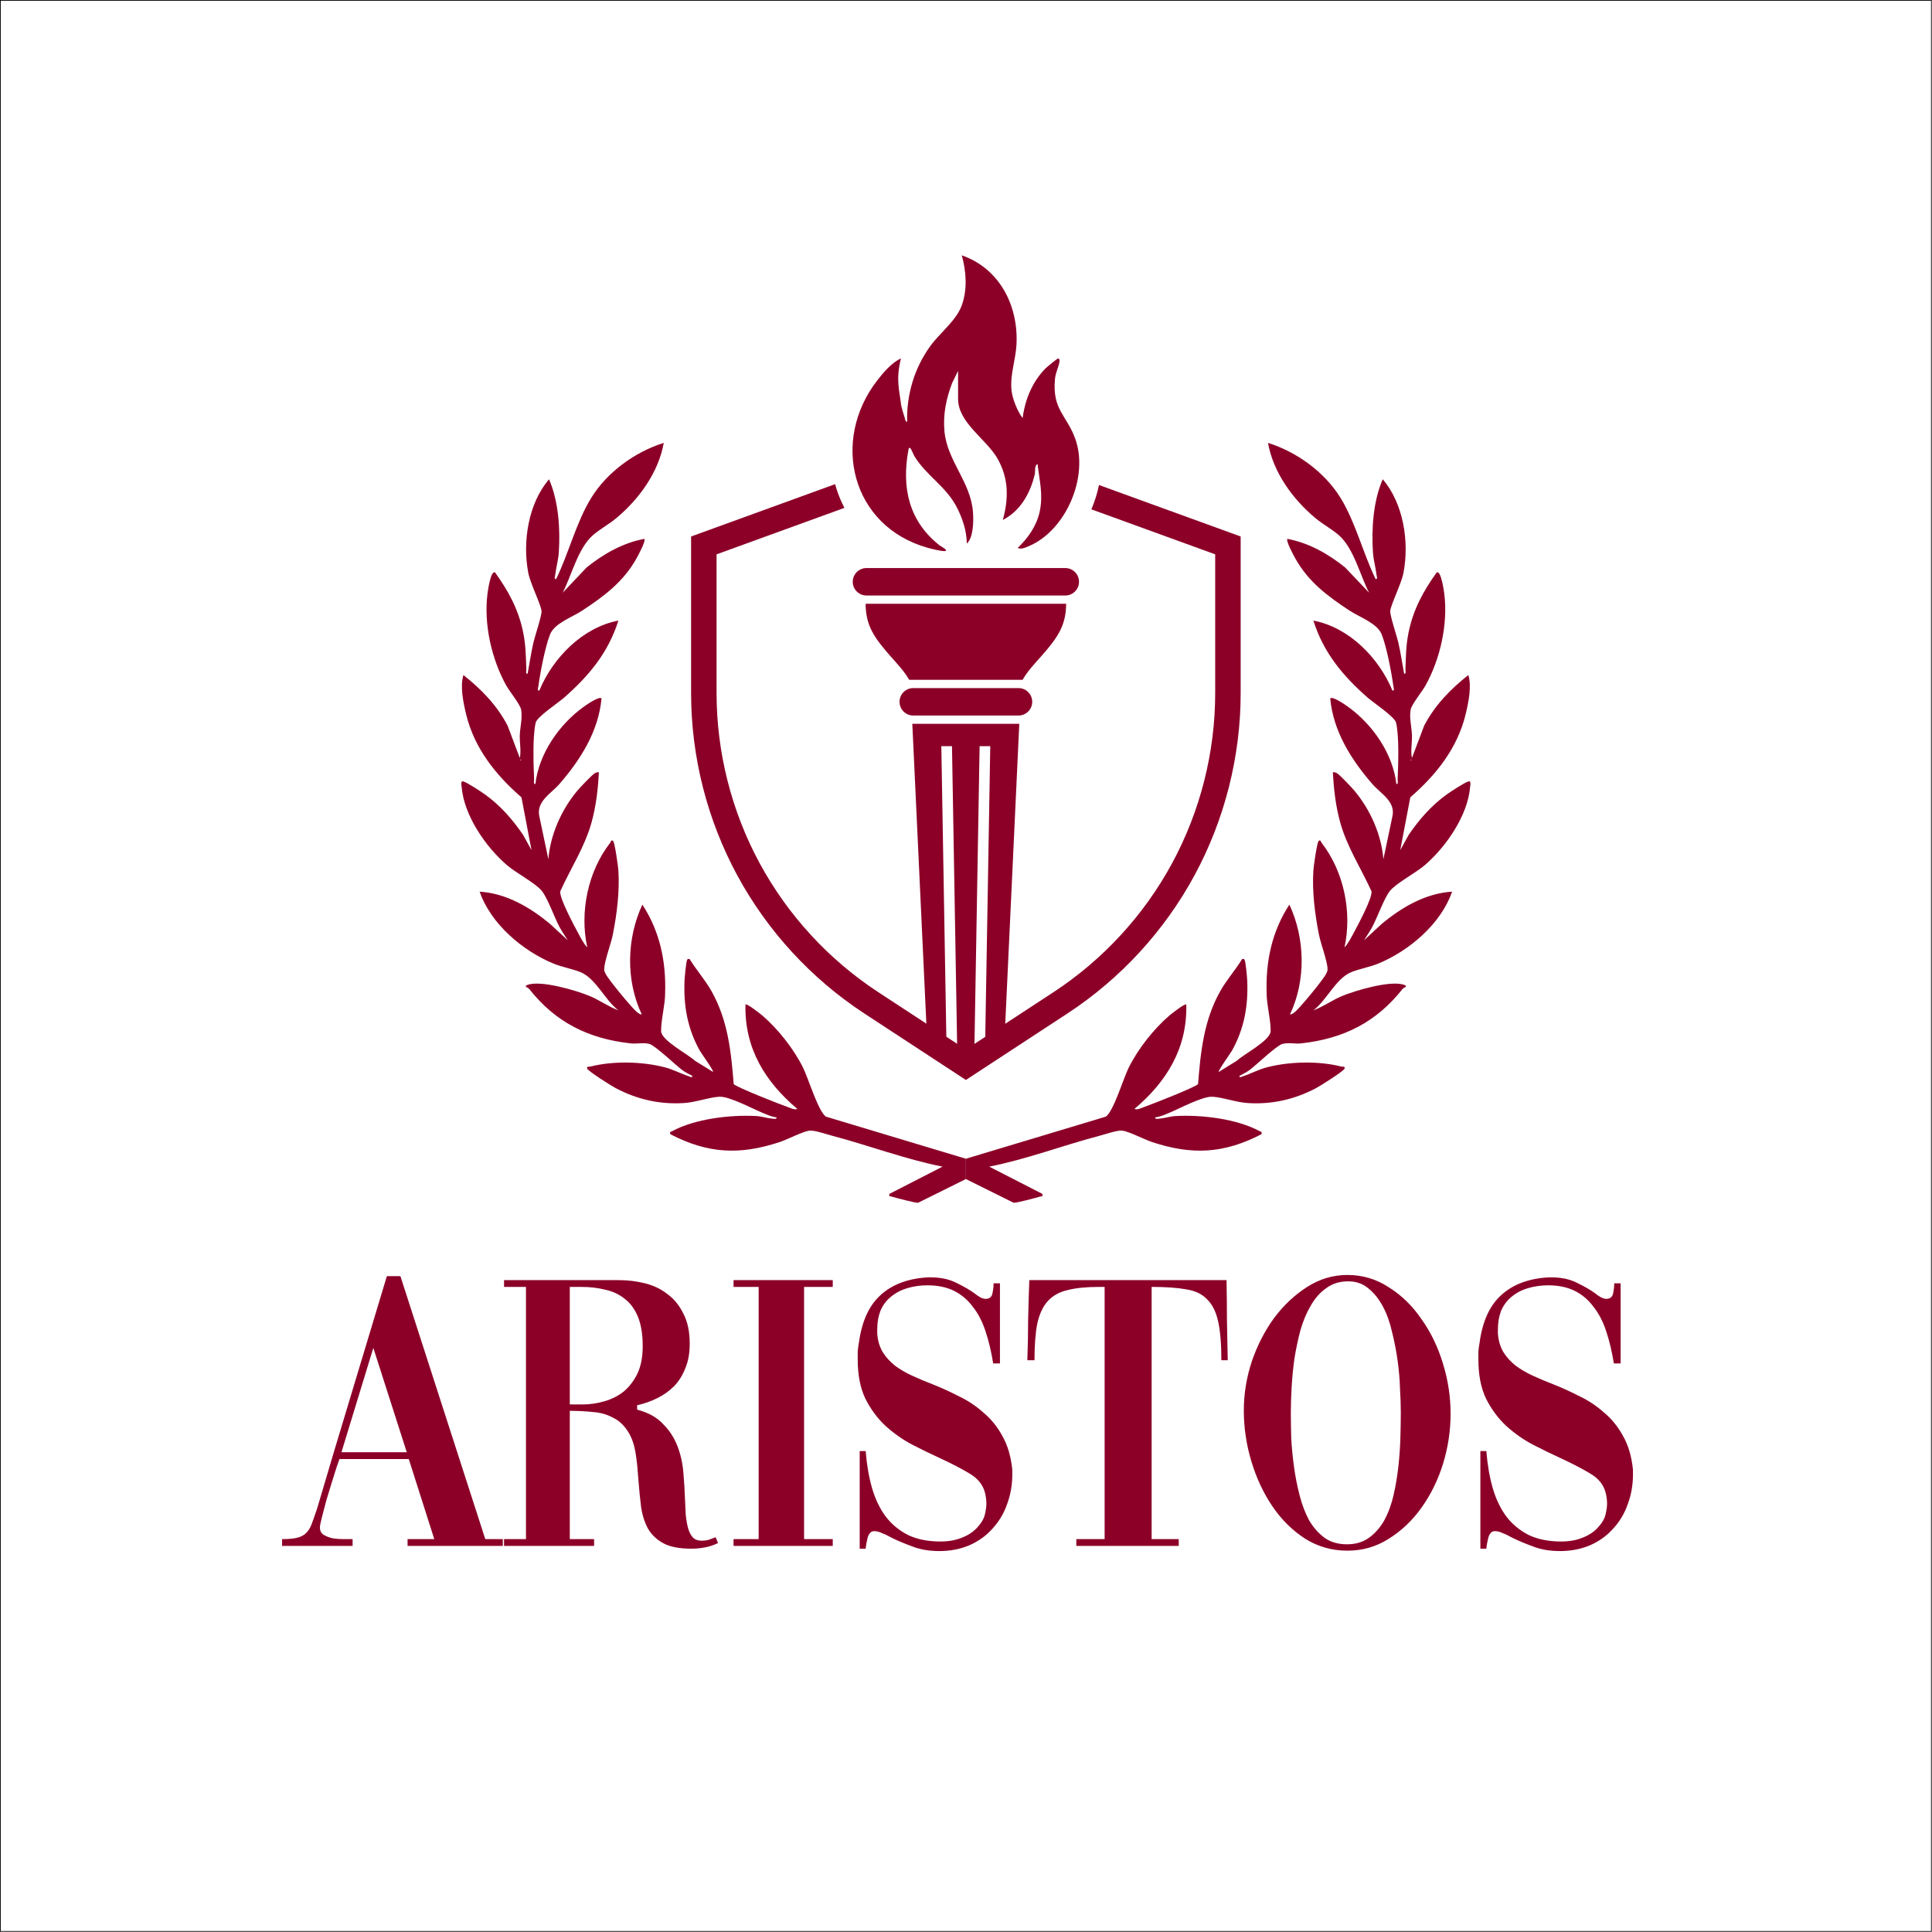 <?xml version="1.0" encoding="UTF-8"?> <svg xmlns="http://www.w3.org/2000/svg" width="2667" height="2667" viewBox="0 0 2667 2667" fill="none"><g clip-path="url(#clip0_204_2)"><mask id="mask0_204_2" style="mask-type:luminance" maskUnits="userSpaceOnUse" x="0" y="58" width="2667" height="2667"><path d="M0 58.002H2666.67V2724.67H0V58.002Z" fill="white"></path></mask><g mask="url(#mask0_204_2)"><path d="M718.512 1050.03V1048.25C719.676 1048.84 719.676 1049.44 718.512 1050.03ZM1140.1 1541.44C1129.52 1534.11 1115.85 1488.65 1108.78 1474.29C1096.05 1448.39 1074.24 1420.61 1052.34 1401.83C1049.78 1399.63 1030.82 1384.72 1029.06 1386.64C1027.61 1446.95 1056.14 1493.25 1100.65 1530.79C1096.8 1532.58 1091.01 1529.42 1087.2 1528.11C1077.92 1524.94 1015.32 1500.38 1012.81 1496.46C1009.25 1451.16 1004.74 1408.37 982.175 1368.19C973.428 1352.62 961.314 1339.17 952.06 1323.98C950.111 1323.83 949.579 1323.07 948.516 1325.09C947.074 1327.85 945.162 1348.73 944.947 1353.53C943.415 1388.3 949.086 1420.13 966.099 1450.51C968.111 1454.08 985.682 1478.35 984.302 1479.73L959.415 1464.37C950.06 1455.35 912.895 1436.43 912.63 1423.43C912.312 1408.49 918.136 1387.3 918.162 1371.49C919.616 1327.35 911.022 1285.95 886.755 1248.78C864.946 1295.43 863.704 1353.37 885.831 1400.09C884.186 1401.01 880.971 1398.38 879.616 1397.37C872.895 1392.31 839.552 1351.82 836.034 1344.28C834.868 1341.77 833.97 1340.78 834.059 1337.62C834.362 1326.66 843.375 1303.09 845.932 1290.29C851.616 1261.73 855.515 1230.49 853.628 1201.35C853.287 1195.97 848.654 1163.16 846.464 1161.05C843.716 1158.4 843.338 1162.1 842.387 1163.3C811.539 1202.96 799.982 1258.93 810.679 1307.86C805.59 1302.54 801.4 1294.15 797.855 1287.58C792.475 1277.62 771.867 1239.3 773.399 1230.41C787.716 1198.81 807.134 1169.26 816.527 1135.55C822.856 1112.87 825.451 1089.6 826.792 1066.16C824.007 1065.64 822.654 1066.42 820.451 1067.85C816.438 1070.45 801.007 1086.73 797.248 1091.2C775.222 1117.37 759.791 1151.77 756.982 1186.1L744.69 1127.7C739.475 1106.49 760.462 1095.87 772.235 1082.28C801.336 1048.74 826.198 1009.66 830.375 964.105C826.932 960.649 809.02 973.345 805.476 975.891C771.855 1000.03 743.766 1040.64 739.082 1082.26C735.955 1082.66 737.399 1078.18 737.31 1076.02C736.462 1055.39 735.031 1016.66 739.475 997.587C741.348 989.548 770.526 970.193 778.5 963.219C812.806 933.193 839.628 901.129 853.642 856.673C804.324 866.091 763.362 907.851 744.45 953.332C741.183 953.75 742.892 949.509 743.158 947.573C745.791 928.219 752.323 893.699 759.26 875.939C765.362 860.319 789.539 852.204 803.387 843.091C834.134 822.9 860.819 803.115 879.008 770.14C881.148 766.253 891.932 746.518 889.439 743.873C859.907 749.354 832.983 764.684 809.843 783.304L776.728 818.19C789.424 793.734 797.843 756.62 818.78 738.532C828.184 730.417 841.059 723.392 850.907 715.164C882.211 689.024 909.086 651.973 916.275 611.377C876.451 623.833 838.008 651.771 816.046 687.454C795.463 720.898 785.071 763.836 767.715 799.356C764.387 799.734 766.235 795.582 766.45 793.621C767.602 783.608 770.728 772.849 771.387 762.734C773.564 729.645 770.994 691.784 757.892 661.543C729.247 695.227 721.107 747.734 729.196 790.481C732.107 805.9 746.576 833.964 747.551 843.471C748.146 849.229 738.348 878.331 736.348 887.04C733.107 901.192 730.994 915.8 728.335 930.067C725.222 930.484 726.651 925.991 726.563 923.827C725.854 905.597 725.892 890.927 722.158 872.711C715.69 841.204 702.043 816.255 683.575 790.431C677.386 786.153 673.322 816.457 672.891 819.976C667.739 861.8 678.474 909.496 698.79 946.219C703.22 954.232 718.031 972.371 719.322 979.396C721.499 991.08 717.892 1003.59 717.55 1015.04C717.222 1025.73 719.614 1036.16 717.6 1046.44L700.664 1001.64C685.778 973.283 664.562 951.535 639.751 931.876C634.866 947.193 639.523 969.7 643.334 985.587C654.6 1032.51 684.031 1069.7 719.842 1100.64L733.715 1173.56L721.943 1152.25C707.499 1131.18 690.651 1111.89 669.854 1096.92C664.398 1092.98 644.954 1080.23 639.688 1078.73C635.346 1077.49 637.08 1083.88 637.295 1086.51C640.574 1125.92 670.55 1169.05 699.69 1194.19C712.132 1204.92 739.576 1219.29 748.044 1229.97C756.159 1240.21 765.044 1265.91 772.171 1279.25C775.615 1285.69 779.88 1291.87 783.804 1298.03L759.627 1275.68C731.994 1252.6 698.967 1233.17 662.144 1230.88C677.435 1275.33 721.45 1312.64 764.184 1330.21C775.906 1335.02 789.602 1337.31 800.919 1341.81C822.564 1350.4 835.135 1380.75 853.616 1394.72C839.868 1389.59 827.792 1380.71 814.248 1375.02C795.818 1367.3 745.487 1352.39 727.627 1359.81C722.627 1361.88 729.36 1363.72 730.12 1364.67C766.436 1411 811.83 1433.87 870.679 1440.33C878.882 1441.23 888.844 1438.85 896.68 1441.16C904.63 1443.53 932.351 1469.97 941.466 1476.94C945.148 1479.75 951.376 1482.99 955.655 1485.14C956.099 1488.52 952.302 1486.2 950.655 1485.67C939.896 1482.15 929.579 1476.48 918.098 1473.46C886.831 1465.23 846.248 1464.34 814.894 1472.34C813.134 1472.78 809.184 1471.66 810.704 1475.24C812.336 1479.06 844.186 1499.09 850.034 1502.17C879.578 1517.68 910.452 1524.77 944.023 1522.7C960.276 1521.68 977.707 1515.06 992.592 1513.97C1006.24 1512.96 1037.77 1530.04 1052.38 1536.09C1058.7 1538.7 1065.09 1541.72 1072 1542.43C1072.46 1545.51 1067.76 1544.33 1065.78 1544.18C1059.01 1543.66 1050.95 1541.01 1044.25 1540.65C1008.56 1538.62 959.276 1544.31 927.528 1561.69C925.478 1562.81 924.503 1561.6 925.25 1565.66C977.276 1592.69 1021.32 1594.77 1076.52 1576.46C1087.14 1572.94 1108.71 1561.55 1118.06 1560.71C1124.52 1560.14 1141.9 1566.01 1149.37 1567.99C1200.06 1581.37 1249.57 1600.28 1301.12 1610.46L1227.75 1648.08C1227.22 1652.7 1227.75 1650.91 1230.33 1651.67C1235.96 1653.33 1264.41 1661.02 1267.53 1660.26L1333.33 1627.6V1599.55L1140.1 1541.44Z" fill="#8C0028"></path></g><mask id="mask1_204_2" style="mask-type:luminance" maskUnits="userSpaceOnUse" x="0" y="58" width="2667" height="2667"><path d="M0 58.002H2666.67V2724.67H0V58.002Z" fill="white"></path></mask><g mask="url(#mask1_204_2)"><path d="M1948.16 1048.25V1050.03C1946.99 1049.44 1946.99 1048.84 1948.16 1048.25ZM1333.34 1599.55V1627.6L1399.13 1660.26C1402.26 1661.01 1430.7 1653.33 1436.34 1651.67C1438.92 1650.91 1439.45 1652.7 1438.92 1648.08L1365.55 1610.46C1417.1 1600.28 1466.6 1581.37 1517.3 1567.99C1524.77 1566.01 1542.15 1560.14 1548.61 1560.71C1557.96 1561.55 1579.53 1572.94 1590.15 1576.46C1645.35 1594.77 1689.39 1592.69 1741.42 1565.66C1742.17 1561.6 1741.19 1562.81 1739.14 1561.68C1707.39 1544.3 1658.11 1538.62 1622.42 1540.65C1615.72 1541.01 1607.66 1543.66 1600.88 1544.18C1598.91 1544.33 1594.21 1545.51 1594.67 1542.43C1601.58 1541.72 1607.97 1538.7 1614.29 1536.09C1628.9 1530.04 1660.43 1512.96 1674.08 1513.97C1688.96 1515.06 1706.39 1521.68 1722.65 1522.7C1756.22 1524.77 1787.09 1517.68 1816.63 1502.16C1822.48 1499.09 1854.33 1479.06 1855.96 1475.24C1857.48 1471.66 1853.53 1472.78 1851.77 1472.34C1820.42 1464.34 1779.84 1465.23 1748.57 1473.45C1737.09 1476.48 1726.77 1482.15 1716.01 1485.67C1714.37 1486.2 1710.57 1488.52 1711.01 1485.14C1715.29 1482.99 1721.52 1479.75 1725.2 1476.94C1734.32 1469.97 1762.04 1443.53 1769.99 1441.16C1777.82 1438.85 1787.79 1441.23 1795.99 1440.33C1854.84 1433.87 1900.23 1411 1936.55 1364.67C1937.31 1363.72 1944.04 1361.88 1939.04 1359.81C1921.18 1352.39 1870.85 1367.3 1852.42 1375.02C1838.88 1380.71 1826.8 1389.59 1813.05 1394.72C1831.53 1380.75 1844.1 1350.4 1865.75 1341.81C1877.07 1337.31 1890.76 1335.02 1902.48 1330.21C1945.22 1312.64 1989.23 1275.33 2004.52 1230.88C1967.7 1233.17 1934.67 1252.6 1907.04 1275.68L1882.86 1298.03C1886.79 1291.87 1891.05 1285.69 1894.5 1279.25C1901.62 1265.91 1910.51 1240.21 1918.62 1229.97C1927.09 1219.29 1954.54 1204.92 1966.98 1194.18C1996.12 1169.05 2026.09 1125.92 2029.37 1086.51C2029.59 1083.88 2031.32 1077.49 2026.98 1078.73C2021.71 1080.23 2002.27 1092.98 1996.81 1096.92C1976.02 1111.89 1959.17 1131.18 1944.73 1152.25L1932.95 1173.56L1946.83 1100.64C1982.64 1069.7 2012.07 1032.51 2023.33 985.585C2027.15 969.7 2031.8 947.193 2026.92 931.876C2002.11 951.535 1980.89 973.283 1966 1001.64L1949.07 1046.43C1947.05 1036.16 1949.45 1025.73 1949.12 1015.04C1948.78 1003.59 1945.17 991.08 1947.35 979.396C1948.64 972.371 1963.45 954.232 1967.88 946.219C1988.19 909.496 1998.93 861.8 1993.78 819.976C1993.35 816.456 1989.28 786.152 1983.09 790.431C1964.62 816.255 1950.98 841.204 1944.51 872.711C1940.78 890.927 1940.81 905.597 1940.11 923.825C1940.02 925.991 1941.45 930.484 1938.33 930.067C1935.67 915.8 1933.56 901.192 1930.32 887.04C1928.32 878.331 1918.52 849.229 1919.12 843.469C1920.09 833.964 1934.56 805.9 1937.47 790.481C1945.56 747.733 1937.42 695.227 1908.78 661.543C1895.67 691.784 1893.1 729.645 1895.28 762.735C1895.94 772.848 1899.07 783.608 1900.22 793.621C1900.43 795.583 1902.28 799.735 1898.95 799.355C1881.6 763.836 1871.21 720.899 1850.62 687.455C1828.66 651.771 1790.22 623.833 1750.39 611.377C1757.58 651.973 1784.46 689.024 1815.76 715.164C1825.61 723.392 1838.48 730.417 1847.89 738.531C1868.83 756.62 1877.24 793.735 1889.94 818.191L1856.83 783.304C1833.69 764.684 1806.76 749.355 1777.23 743.873C1774.73 746.519 1785.52 766.253 1787.66 770.14C1805.85 803.115 1832.53 822.9 1863.28 843.091C1877.13 852.204 1901.31 860.319 1907.41 875.939C1914.35 893.699 1920.88 928.219 1923.51 947.573C1923.78 949.509 1925.49 953.751 1922.22 953.332C1903.31 907.851 1862.34 866.091 1813.03 856.672C1827.04 901.129 1853.86 933.193 1888.17 963.219C1896.14 970.193 1925.32 989.548 1927.19 997.587C1931.64 1016.66 1930.21 1055.39 1929.36 1076.02C1929.27 1078.18 1930.71 1082.66 1927.59 1082.26C1922.9 1040.64 1894.81 1000.03 1861.19 975.889C1857.65 973.345 1839.74 960.649 1836.29 964.105C1840.47 1009.66 1865.33 1048.74 1894.43 1082.28C1906.21 1095.87 1927.19 1106.49 1921.98 1127.7L1909.69 1186.1C1906.88 1151.77 1891.45 1117.37 1869.42 1091.2C1865.66 1086.73 1850.23 1070.45 1846.22 1067.85C1844.01 1066.42 1842.66 1065.64 1839.88 1066.16C1841.22 1089.6 1843.81 1112.87 1850.14 1135.55C1859.53 1169.26 1878.95 1198.81 1893.27 1230.41C1894.8 1239.3 1874.19 1277.62 1868.81 1287.58C1865.27 1294.15 1861.08 1302.54 1855.99 1307.86C1866.69 1258.93 1855.13 1202.96 1824.28 1163.3C1823.33 1162.1 1822.95 1158.4 1820.2 1161.05C1818.01 1163.16 1813.38 1195.97 1813.04 1201.35C1811.15 1230.49 1815.05 1261.73 1820.74 1290.29C1823.29 1303.09 1832.31 1326.65 1832.61 1337.62C1832.7 1340.78 1831.8 1341.77 1830.63 1344.28C1827.12 1351.82 1793.77 1392.31 1787.05 1397.37C1785.7 1398.38 1782.48 1401.01 1780.84 1400.09C1802.96 1353.36 1801.72 1295.43 1779.91 1248.78C1755.65 1285.95 1747.05 1327.35 1748.51 1371.49C1748.53 1387.3 1754.36 1408.49 1754.04 1423.43C1753.77 1436.43 1716.61 1455.35 1707.25 1464.37L1682.37 1479.73C1680.99 1478.35 1698.56 1454.07 1700.57 1450.51C1717.58 1420.13 1723.25 1388.3 1721.72 1353.53C1721.51 1348.73 1719.59 1327.85 1718.15 1325.09C1717.09 1323.07 1716.56 1323.83 1714.61 1323.98C1705.35 1339.17 1693.24 1352.62 1684.49 1368.19C1661.92 1408.37 1657.42 1451.16 1653.86 1496.46C1651.35 1500.38 1588.75 1524.94 1579.47 1528.11C1575.66 1529.42 1569.87 1532.58 1566.02 1530.79C1610.53 1493.25 1639.06 1446.95 1637.61 1386.64C1635.85 1384.72 1616.89 1399.63 1614.33 1401.83C1592.43 1420.61 1570.62 1448.39 1557.88 1474.29C1550.82 1488.65 1537.15 1534.11 1526.57 1541.44L1333.34 1599.55Z" fill="#8C0028"></path></g><mask id="mask2_204_2" style="mask-type:luminance" maskUnits="userSpaceOnUse" x="0" y="58" width="2667" height="2667"><path d="M0 58.002H2666.67V2724.67H0V58.002Z" fill="white"></path></mask><g mask="url(#mask2_204_2)"><path d="M1243.69 557.44C1244.16 561.652 1247.29 571.855 1248.81 576.335C1249.46 578.251 1249.77 582.548 1252.25 582.302C1251.3 544.69 1262.2 508.195 1284.13 477.835C1297.64 459.126 1320.34 442.71 1328.03 420.551C1335.57 398.778 1333.75 374.295 1327.71 352.491C1379.65 370.516 1405.82 421.508 1403.22 475.184C1402.19 496.391 1394.13 517.062 1396.3 538.556C1397.51 550.54 1404.52 567.876 1411.7 577.163C1414.87 551.719 1425.16 526.794 1443.36 508.479C1445.19 506.632 1459.5 494.834 1460.59 494.88C1462.84 494.976 1462.79 498.01 1462.41 500.052C1461.08 507.375 1457.12 514.566 1456.32 523.166C1452.33 566.152 1472.73 572.883 1484.55 606.359C1502.9 658.32 1471.73 731.682 1420.93 753.607C1416.21 755.643 1409.81 758.843 1404.87 756.407C1419.19 742.624 1431.01 726.01 1435.25 706.183C1440.28 682.66 1434.9 663.479 1432.27 640.632C1427.66 642.522 1429.41 650.706 1428.44 654.775C1422.15 680.959 1408.83 705.154 1384.3 717.804C1392.5 688.211 1392.54 660.428 1377.09 633.239C1361.68 606.112 1322.56 583.695 1322.56 550.58V511.99L1314.39 528.684C1306.21 550.194 1301.63 571.911 1303.73 595.146C1307.44 636.311 1339.92 665.011 1343.11 706.684C1344.05 718.994 1343.92 742.052 1334.58 750.392C1334.65 732.982 1328.22 714.143 1320.06 698.866C1305.24 671.123 1278.43 656.151 1262.26 629.768C1260.54 626.956 1255.67 612.104 1254.04 620.934C1244.35 673.355 1254.75 719.602 1296.99 752.81C1298.16 753.726 1310.02 760.01 1304.55 760.698C1299.79 761.296 1285.46 757.546 1280.07 756.02C1175.42 726.372 1146.36 608.366 1211.15 524.887C1219.5 514.12 1231.21 500.374 1243.69 494.838C1236.46 524.3 1241.5 537.94 1243.69 557.44Z" fill="#8C0028"></path></g><mask id="mask3_204_2" style="mask-type:luminance" maskUnits="userSpaceOnUse" x="0" y="58" width="2667" height="2667"><path d="M0 58.002H2666.67V2724.67H0V58.002Z" fill="white"></path></mask><g mask="url(#mask3_204_2)"><path d="M1517.05 669.52C1514.8 680.797 1511.29 692.087 1506.57 703.109L1677.49 765.229V956.747C1677.49 1038.4 1656.98 1119.54 1618.15 1191.37C1579.32 1263.21 1522.68 1324.82 1454.38 1369.55L1333.33 1448.79L1212.29 1369.55C1143.99 1324.82 1087.35 1263.21 1048.52 1191.37C1009.69 1119.54 989.177 1038.4 989.177 956.747V765.229L1165.68 701.084C1161.49 693.081 1157.92 684.665 1155.04 675.887C1154.22 673.388 1153.46 670.891 1152.77 668.368L954.012 740.589V956.747C954.012 1044.22 975.996 1131.13 1017.59 1208.09C1059.18 1285.04 1119.86 1351.05 1193.04 1398.97L1333.33 1490.83L1473.63 1398.97C1546.81 1351.05 1607.49 1285.04 1649.08 1208.09C1690.67 1131.13 1712.66 1044.22 1712.66 956.747V740.589L1517.05 669.52Z" fill="#8C0028"></path></g><mask id="mask4_204_2" style="mask-type:luminance" maskUnits="userSpaceOnUse" x="0" y="58" width="2667" height="2667"><path d="M0 58.002H2666.67V2724.67H0V58.002Z" fill="white"></path></mask><g mask="url(#mask4_204_2)"><path d="M1407.06 999.152L1385.97 1449.7H1359.77L1367 1030.04H1352.29L1345.06 1449.7H1321.38L1314.16 1030.04H1299.44L1306.67 1449.7H1280.48L1259.39 999.152H1407.06Z" fill="#8C0028"></path></g><mask id="mask5_204_2" style="mask-type:luminance" maskUnits="userSpaceOnUse" x="0" y="58" width="2667" height="2667"><path d="M0 58.002H2666.67V2724.67H0V58.002Z" fill="white"></path></mask><g mask="url(#mask5_204_2)"><path d="M1405.96 987.742H1260.71C1250.24 987.742 1241.76 979.26 1241.76 968.796C1241.76 958.332 1250.24 949.849 1260.71 949.849H1405.96C1416.42 949.849 1424.91 958.332 1424.91 968.796C1424.91 979.26 1416.42 987.742 1405.96 987.742Z" fill="#8C0028"></path></g><mask id="mask6_204_2" style="mask-type:luminance" maskUnits="userSpaceOnUse" x="0" y="58" width="2667" height="2667"><path d="M0 58.002H2666.67V2724.67H0V58.002Z" fill="white"></path></mask><g mask="url(#mask6_204_2)"><path d="M1470.55 822.055H1196.12C1185.65 822.055 1177.17 813.572 1177.17 803.108C1177.17 792.644 1185.65 784.161 1196.12 784.161H1470.55C1481.02 784.161 1489.5 792.644 1489.5 803.108C1489.5 813.572 1481.02 822.055 1470.55 822.055Z" fill="#8C0028"></path></g><mask id="mask7_204_2" style="mask-type:luminance" maskUnits="userSpaceOnUse" x="0" y="58" width="2667" height="2667"><path d="M0 58.002H2666.67V2724.67H0V58.002Z" fill="white"></path></mask><g mask="url(#mask7_204_2)"><path d="M1471.73 833.464C1471.73 858.128 1463.2 873.843 1451.56 888.892C1435.58 909.541 1421.25 921.571 1411.58 938.438H1255.09C1245.42 921.571 1231.09 909.541 1215.11 888.892C1203.47 873.843 1194.94 858.128 1194.94 833.464H1471.73Z" fill="#8C0028"></path></g><path d="M389.391 2124.65C397.458 2124.65 404.058 2124.1 409.191 2123C414.325 2121.9 418.541 2119.88 421.841 2116.95C425.141 2114.02 427.891 2109.8 430.091 2104.3C432.291 2098.43 434.858 2091.1 437.791 2082.3C453.558 2028.77 469.508 1975.42 485.641 1922.25C501.775 1868.72 517.908 1815.18 534.041 1761.65H552.741L669.891 2124.65H694.091V2134H562.641V2124.65H599.491L564.291 2014.1H468.591L464.741 2025.1C462.908 2030.6 460.708 2037.57 458.141 2046C455.575 2054.43 453.008 2062.87 450.441 2071.3C448.241 2079.73 446.225 2087.43 444.391 2094.4C442.558 2101.37 441.641 2106.13 441.641 2108.7C441.641 2113.1 443.291 2116.4 446.591 2118.6C450.258 2120.8 454.475 2122.45 459.241 2123.55C464.008 2124.28 468.958 2124.65 474.091 2124.65H476.841C477.208 2124.65 477.575 2124.65 477.941 2124.65H478.491C478.491 2124.65 478.675 2124.65 479.041 2124.65C479.408 2124.65 479.591 2124.65 479.591 2124.65H480.141H486.741V2134H389.391V2124.65ZM471.341 2004.75H561.541L515.341 1860.65L471.341 2004.75ZM786.564 2124.65H820.114V2134H695.814V2124.65H726.064V1776.5H695.814V1767.15H854.764C866.864 1767.15 878.781 1768.62 890.514 1771.55C902.248 1774.48 912.514 1779.43 921.314 1786.4C930.481 1793 937.814 1801.98 943.314 1813.35C949.181 1824.35 952.114 1838.28 952.114 1855.15C952.114 1867.98 950.098 1879.17 946.064 1888.7C942.398 1898.23 937.264 1906.48 930.664 1913.45C924.064 1920.05 916.364 1925.55 907.564 1929.95C898.764 1934.35 889.414 1937.65 879.514 1939.85V1945.9C894.914 1949.93 906.831 1956.53 915.264 1965.7C924.064 1974.5 930.664 1984.58 935.064 1995.95C939.464 2007.32 942.214 2019.42 943.314 2032.25C944.414 2044.72 945.148 2056.63 945.514 2068C945.881 2076.07 946.248 2083.77 946.614 2091.1C947.348 2098.07 948.448 2104.3 949.914 2109.8C951.381 2114.93 953.581 2119.15 956.514 2122.45C959.448 2125.38 963.481 2126.85 968.614 2126.85C971.914 2126.85 975.031 2126.48 977.964 2125.75C980.898 2124.65 983.831 2123.55 986.764 2122.45C987.131 2122.45 987.498 2122.27 987.864 2121.9L991.164 2130.15C984.931 2133.08 978.698 2135.1 972.464 2136.2C966.598 2137.3 960.548 2137.85 954.314 2137.85C938.181 2137.85 925.531 2135.47 916.364 2130.7C907.198 2125.93 900.048 2119.33 894.914 2110.9C890.148 2102.47 886.848 2092.38 885.014 2080.65C883.548 2068.92 882.264 2055.9 881.164 2041.6C880.798 2037.2 880.431 2032.62 880.064 2027.85C879.698 2023.08 879.148 2018.13 878.414 2013C876.581 1997.23 872.731 1984.95 866.864 1976.15C861.364 1967.35 854.398 1960.93 845.964 1956.9C837.898 1952.5 828.731 1949.93 818.464 1949.2C808.198 1948.1 797.564 1947.55 786.564 1947.55V2124.65ZM786.564 1776.5V1938.75H804.164C814.431 1938.75 824.514 1937.28 834.414 1934.35C844.681 1931.42 853.664 1926.83 861.364 1920.6C869.064 1914 875.298 1905.75 880.064 1895.85C884.831 1885.58 887.214 1873.12 887.214 1858.45C887.214 1841.95 885.014 1828.38 880.614 1817.75C876.214 1807.12 870.164 1798.87 862.464 1793C854.764 1786.77 845.781 1782.55 835.514 1780.35C825.248 1777.78 814.248 1776.5 802.514 1776.5H786.564ZM1012.62 1767.15H1149.57V1776.5H1109.97V2124.65H1149.57V2134H1012.62V2124.65H1047.27V1776.5H1012.62V1767.15ZM1186.76 2003.1H1195.01C1196.47 2021.8 1199.41 2038.85 1203.81 2054.25C1208.21 2069.28 1214.44 2082.3 1222.51 2093.3C1230.94 2104.3 1241.39 2112.92 1253.86 2119.15C1266.32 2125.02 1281.17 2127.95 1298.41 2127.95C1309.04 2127.95 1318.57 2126.3 1327.01 2123C1335.81 2119.7 1342.96 2115.12 1348.46 2109.25C1354.32 2103.02 1357.99 2096.97 1359.46 2091.1C1360.92 2084.87 1361.66 2079.73 1361.66 2075.7C1361.66 2070.57 1360.92 2065.25 1359.46 2059.75C1356.52 2049.12 1349.37 2040.5 1338.01 2033.9C1327.01 2027.3 1313.99 2020.52 1298.96 2013.55C1286.12 2007.68 1272.92 2001.27 1259.36 1994.3C1246.16 1987.33 1233.87 1978.72 1222.51 1968.45C1211.14 1957.82 1201.79 1945.17 1194.46 1930.5C1187.49 1915.83 1184.01 1897.87 1184.01 1876.6C1184.01 1873.3 1184.01 1869.63 1184.01 1865.6C1184.37 1861.57 1184.92 1857.53 1185.66 1853.5C1189.69 1823.8 1199.77 1801.8 1215.91 1787.5C1232.04 1772.83 1253.86 1764.77 1281.36 1763.3C1282.46 1763.3 1283.56 1763.3 1284.66 1763.3C1298.59 1763.3 1310.51 1765.87 1320.41 1771C1330.31 1775.77 1338.56 1780.53 1345.16 1785.3C1351.39 1790.43 1356.52 1793 1360.56 1793C1365.69 1793 1368.81 1790.62 1369.91 1785.85C1371.01 1780.72 1371.56 1775.95 1371.56 1771.55H1380.36V1882.1H1371.01C1368.44 1865.97 1364.96 1851.3 1360.56 1838.1C1356.16 1824.53 1350.29 1813.17 1342.96 1804C1335.99 1794.47 1327.37 1787.13 1317.11 1782C1306.84 1776.87 1294.56 1774.3 1280.26 1774.3C1270.72 1774.3 1261.56 1775.58 1252.76 1778.15C1243.96 1780.72 1236.26 1784.75 1229.66 1790.25C1223.42 1795.38 1218.66 1801.8 1215.36 1809.5C1212.42 1817.2 1210.96 1825.63 1210.96 1834.8C1210.96 1836.63 1210.96 1838.65 1210.96 1840.85C1211.69 1850.75 1214.26 1859.37 1218.66 1866.7C1223.06 1873.67 1228.74 1879.9 1235.71 1885.4C1242.67 1890.53 1250.56 1895.12 1259.36 1899.15C1268.16 1903.18 1277.32 1907.03 1286.86 1910.7C1298.96 1915.47 1311.06 1920.97 1323.16 1927.2C1335.62 1933.07 1346.99 1940.58 1357.26 1949.75C1367.89 1958.55 1376.69 1969.37 1383.66 1982.2C1390.99 1995.03 1395.57 2010.62 1397.41 2028.95C1397.41 2031.15 1397.41 2033.35 1397.41 2035.55C1397.41 2049.85 1395.02 2063.42 1390.26 2076.25C1385.86 2089.08 1379.07 2100.45 1369.91 2110.35C1361.11 2120.25 1350.29 2127.95 1337.46 2133.45C1324.99 2138.58 1311.42 2141.15 1296.76 2141.15C1282.46 2141.15 1269.81 2138.95 1258.81 2134.55C1247.81 2130.52 1238.27 2126.48 1230.21 2122.45C1225.81 2119.88 1221.59 2117.87 1217.56 2116.4C1213.89 2114.57 1210.22 2113.65 1206.56 2113.65C1202.52 2113.65 1199.59 2116.58 1197.76 2122.45C1196.29 2128.32 1195.37 2133.45 1195.01 2137.85H1186.76V2003.1ZM1524.86 1776.5H1517.16C1499.56 1776.5 1485.07 1777.97 1473.71 1780.9C1462.34 1783.47 1453.17 1788.6 1446.21 1796.3C1439.61 1803.63 1434.84 1813.9 1431.91 1827.1C1429.34 1839.93 1428.06 1856.8 1428.06 1877.7H1418.16C1418.89 1858.63 1419.26 1840.12 1419.26 1822.15C1419.62 1804.18 1420.17 1785.85 1420.91 1767.15H1693.16C1693.52 1785.85 1693.71 1804.18 1693.71 1822.15C1694.07 1840.12 1694.44 1858.63 1694.81 1877.7H1686.01C1686.01 1855.33 1684.54 1837.55 1681.61 1824.35C1678.67 1810.78 1673.54 1800.52 1666.21 1793.55C1659.24 1786.22 1649.52 1781.63 1637.06 1779.8C1624.96 1777.6 1609.19 1776.5 1589.76 1776.5V2124.65H1627.16V2134H1485.81V2124.65H1524.86V1776.5ZM1860.01 1760C1880.91 1760 1899.98 1765.68 1917.21 1777.05C1934.81 1788.05 1949.84 1802.72 1962.31 1821.05C1975.14 1839.02 1985.04 1859.55 1992.01 1882.65C1998.98 1905.38 2002.46 1928.3 2002.46 1951.4C2002.46 1974.87 1998.98 1997.97 1992.01 2020.7C1985.04 2043.07 1975.14 2063.23 1962.31 2081.2C1949.84 2098.8 1934.81 2113.1 1917.21 2124.1C1899.98 2135.1 1880.91 2140.6 1860.01 2140.6C1838.74 2140.6 1819.31 2135.1 1801.71 2124.1C1784.11 2112.73 1769.08 2097.88 1756.61 2079.55C1744.14 2061.22 1734.43 2040.5 1727.46 2017.4C1720.49 1994.3 1717.01 1970.83 1717.01 1947C1717.01 1924.27 1720.68 1901.72 1728.01 1879.35C1735.71 1856.98 1745.98 1837 1758.81 1819.4C1772.01 1801.8 1787.23 1787.5 1804.46 1776.5C1821.69 1765.5 1840.21 1760 1860.01 1760ZM1861.11 1768.8C1849.38 1768.8 1839.29 1771.92 1830.86 1778.15C1822.43 1784.02 1815.28 1792.08 1809.41 1802.35C1803.54 1812.25 1798.78 1823.62 1795.11 1836.45C1791.81 1848.92 1789.06 1861.93 1786.86 1875.5C1785.03 1888.7 1783.74 1901.9 1783.01 1915.1C1782.28 1927.93 1781.91 1939.48 1781.91 1949.75C1781.91 1960.38 1782.09 1972.3 1782.46 1985.5C1783.19 1998.33 1784.48 2011.53 1786.31 2025.1C1788.14 2038.3 1790.71 2051.32 1794.01 2064.15C1797.31 2076.98 1801.71 2088.53 1807.21 2098.8C1813.08 2108.7 1820.23 2116.77 1828.66 2123C1837.09 2128.87 1847.36 2131.8 1859.46 2131.8C1871.56 2131.8 1881.83 2128.68 1890.26 2122.45C1898.69 2116.22 1905.66 2108.15 1911.16 2098.25C1916.66 2087.98 1920.88 2076.43 1923.81 2063.6C1926.74 2050.4 1928.94 2037.2 1930.41 2024C1931.88 2010.43 1932.79 1997.23 1933.16 1984.4C1933.53 1971.2 1933.71 1959.47 1933.71 1949.2C1933.71 1940.03 1933.34 1929.22 1932.61 1916.75C1932.24 1904.28 1931.14 1891.45 1929.31 1878.25C1927.48 1865.05 1924.91 1851.85 1921.61 1838.65C1918.68 1825.45 1914.46 1813.72 1908.96 1803.45C1903.46 1793.18 1896.86 1784.93 1889.16 1778.7C1881.46 1772.1 1872.11 1768.8 1861.11 1768.8ZM2043.56 2003.1H2051.81C2053.28 2021.8 2056.21 2038.85 2060.61 2054.25C2065.01 2069.28 2071.24 2082.3 2079.31 2093.3C2087.74 2104.3 2098.19 2112.92 2110.66 2119.15C2123.13 2125.02 2137.98 2127.95 2155.21 2127.95C2165.84 2127.95 2175.38 2126.3 2183.81 2123C2192.61 2119.7 2199.76 2115.12 2205.26 2109.25C2211.13 2103.02 2214.79 2096.97 2216.26 2091.1C2217.73 2084.87 2218.46 2079.73 2218.46 2075.7C2218.46 2070.57 2217.73 2065.25 2216.26 2059.75C2213.33 2049.12 2206.18 2040.5 2194.81 2033.9C2183.81 2027.3 2170.79 2020.52 2155.76 2013.55C2142.93 2007.68 2129.73 2001.27 2116.16 1994.3C2102.96 1987.33 2090.68 1978.72 2079.31 1968.45C2067.94 1957.82 2058.59 1945.17 2051.26 1930.5C2044.29 1915.83 2040.81 1897.87 2040.81 1876.6C2040.81 1873.3 2040.81 1869.63 2040.81 1865.6C2041.18 1861.57 2041.73 1857.53 2042.46 1853.5C2046.49 1823.8 2056.58 1801.8 2072.71 1787.5C2088.84 1772.83 2110.66 1764.77 2138.16 1763.3C2139.26 1763.3 2140.36 1763.3 2141.46 1763.3C2155.39 1763.3 2167.31 1765.87 2177.21 1771C2187.11 1775.77 2195.36 1780.53 2201.96 1785.3C2208.19 1790.43 2213.33 1793 2217.36 1793C2222.49 1793 2225.61 1790.62 2226.71 1785.85C2227.81 1780.72 2228.36 1775.95 2228.36 1771.55H2237.16V1882.1H2227.81C2225.24 1865.97 2221.76 1851.3 2217.36 1838.1C2212.96 1824.53 2207.09 1813.17 2199.76 1804C2192.79 1794.47 2184.18 1787.13 2173.91 1782C2163.64 1776.87 2151.36 1774.3 2137.06 1774.3C2127.53 1774.3 2118.36 1775.58 2109.56 1778.15C2100.76 1780.72 2093.06 1784.75 2086.46 1790.25C2080.23 1795.38 2075.46 1801.8 2072.16 1809.5C2069.23 1817.2 2067.76 1825.63 2067.76 1834.8C2067.76 1836.63 2067.76 1838.65 2067.76 1840.85C2068.49 1850.75 2071.06 1859.37 2075.46 1866.7C2079.86 1873.67 2085.54 1879.9 2092.51 1885.4C2099.48 1890.53 2107.36 1895.12 2116.16 1899.15C2124.96 1903.18 2134.13 1907.03 2143.66 1910.7C2155.76 1915.47 2167.86 1920.97 2179.96 1927.2C2192.43 1933.07 2203.79 1940.58 2214.06 1949.75C2224.69 1958.55 2233.49 1969.37 2240.46 1982.2C2247.79 1995.03 2252.38 2010.62 2254.21 2028.95C2254.21 2031.15 2254.21 2033.35 2254.21 2035.55C2254.21 2049.85 2251.83 2063.42 2247.06 2076.25C2242.66 2089.08 2235.88 2100.45 2226.71 2110.35C2217.91 2120.25 2207.09 2127.95 2194.26 2133.45C2181.79 2138.58 2168.23 2141.15 2153.56 2141.15C2139.26 2141.15 2126.61 2138.95 2115.61 2134.55C2104.61 2130.52 2095.08 2126.48 2087.01 2122.45C2082.61 2119.88 2078.39 2117.87 2074.36 2116.4C2070.69 2114.57 2067.03 2113.65 2063.36 2113.65C2059.33 2113.65 2056.39 2116.58 2054.56 2122.45C2053.09 2128.32 2052.18 2133.45 2051.81 2137.85H2043.56V2003.1Z" fill="#8C0028"></path></g><rect x="0.5" y="0.5" width="2665.67" height="2665.67" stroke="black"></rect><defs><clipPath id="clip0_204_2"><rect width="2666.67" height="2666.67" fill="white"></rect></clipPath></defs></svg> 